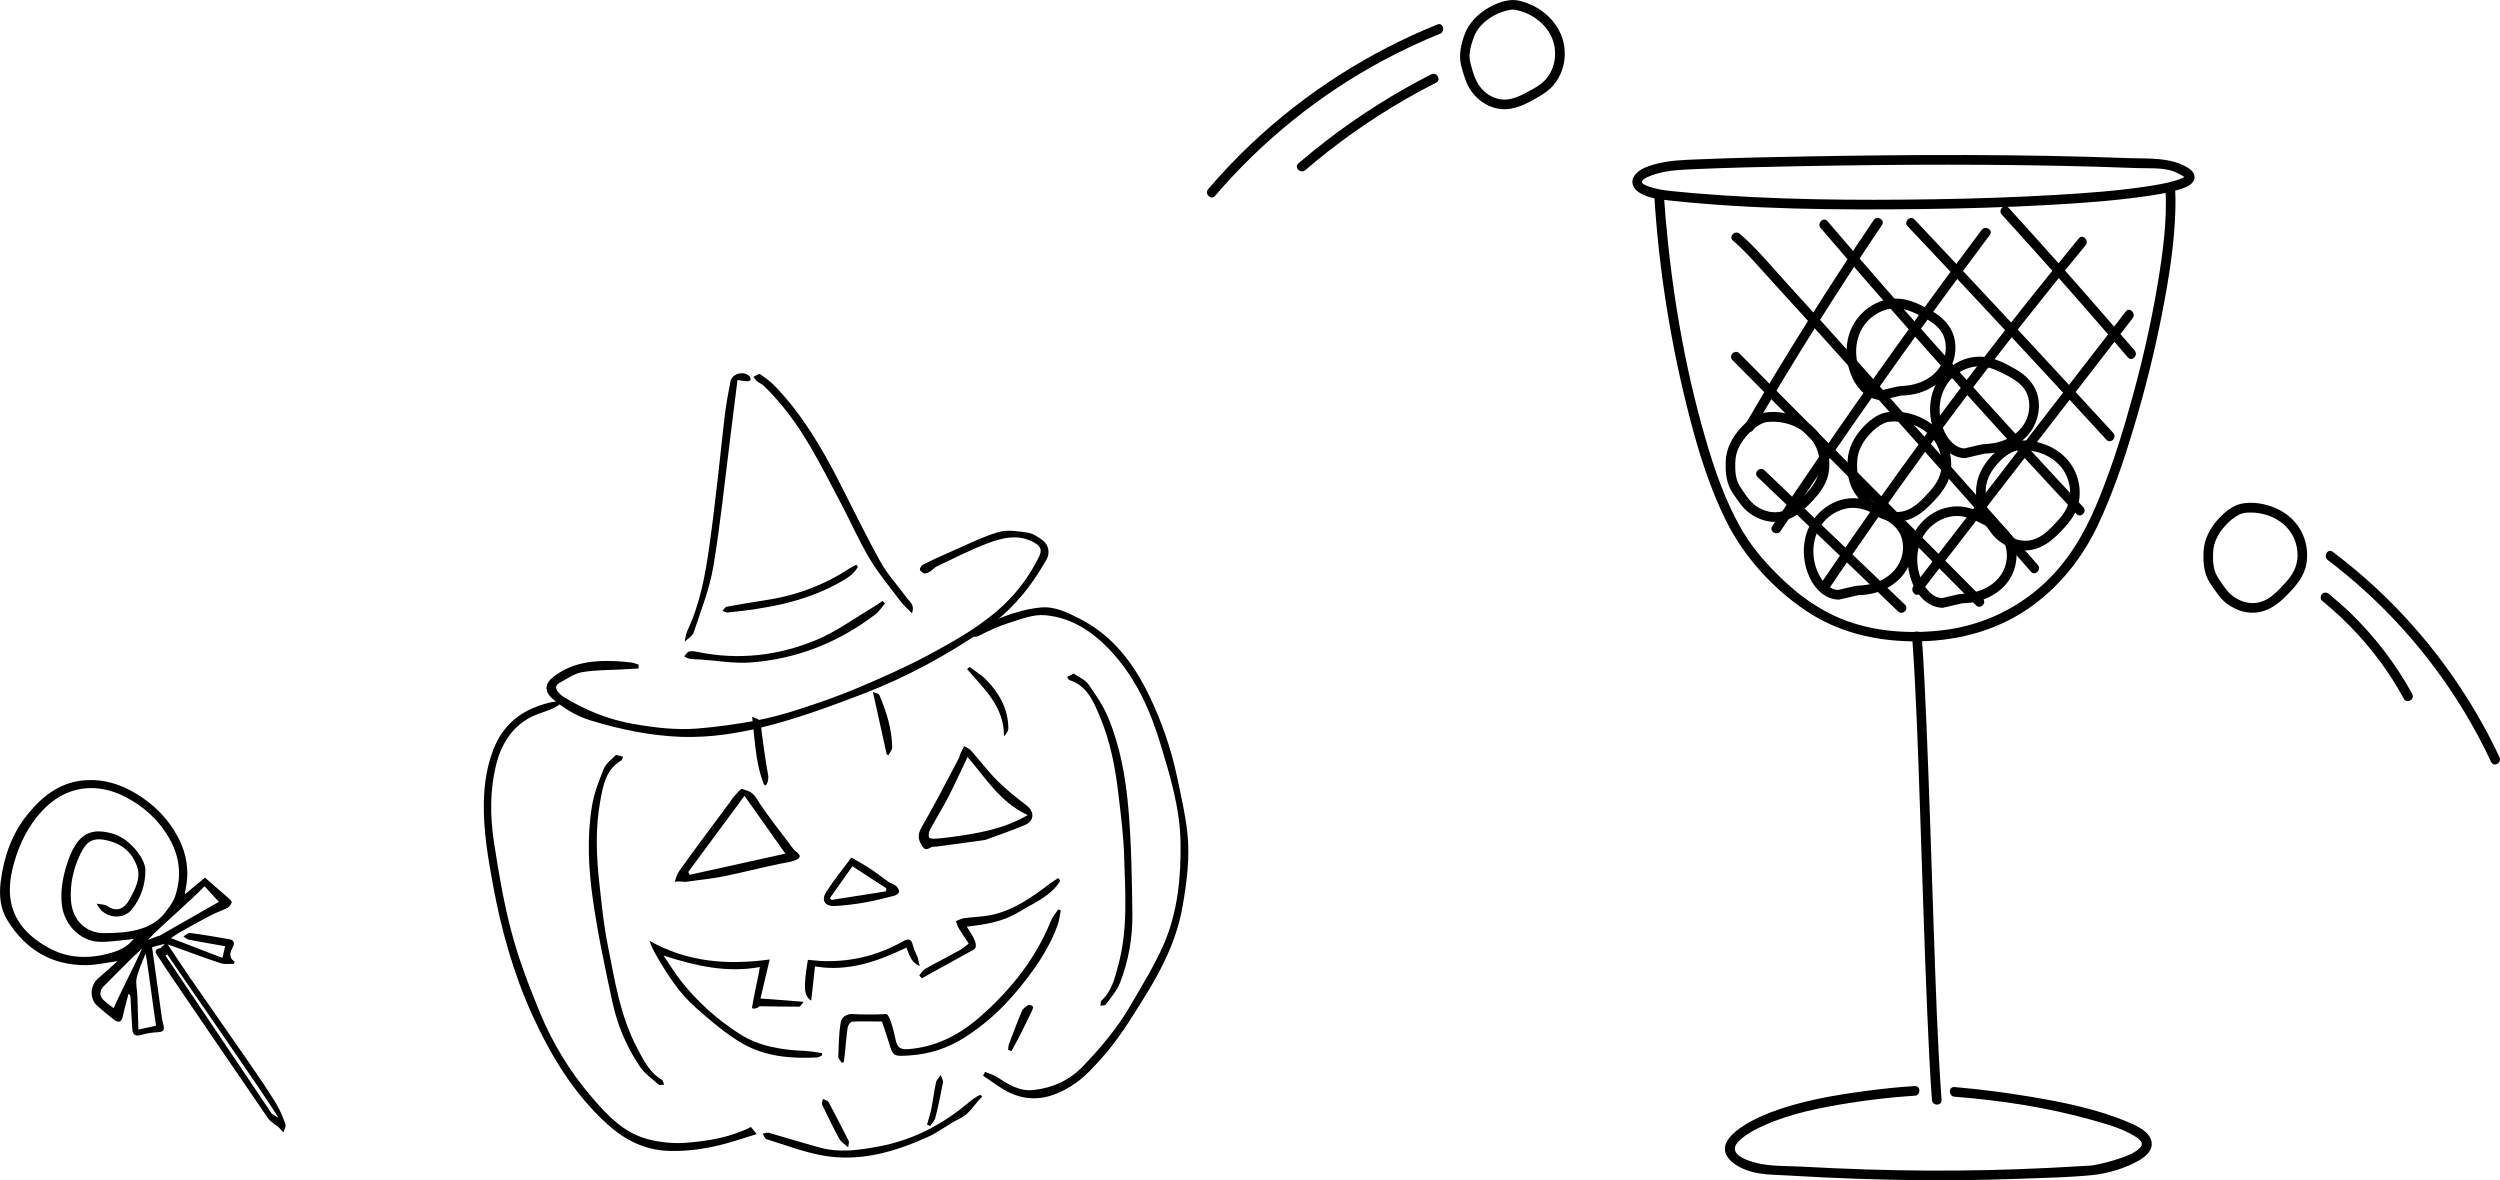 <?xml version="1.0" encoding="UTF-8"?>
<svg id="_レイヤー_2" data-name="レイヤー 2" xmlns="http://www.w3.org/2000/svg" width="233.314" height="110.153" viewBox="0 0 233.314 110.153">
  <g id="_レイヤー_1-2" data-name="レイヤー 1">
    <g>
      <path d="M25.888,105.122c-.293-.248-.659-.446-.868-.751-3.114-4.537-6.208-9.087-9.304-13.635-.346-.508-.671-1.031-1.017-1.539-.235-.345-.289-.597.228-.709.125-.027.221-.19.461-.411-.543.144-.887.234-1.195.316.299,2.157.602,4.353.908,6.549.027.195.07.388.12.578.176.674.048.795-.643.822-.495.019-.997.126-1.476.263-.566.163-.724-.155-.757-.585-.077-1.006-.114-2.015-.17-3.023-.004-.077-.028-.153-.183-.247-.17.666-.366,1.327-.504,2-.133.651-.392.78-.906.371-.512-.408-1.024-.819-1.509-1.258-.744-.673-.672-1.911.11-2.574.571-.484,1.12-.994,1.792-1.593-1.107.149-2.024.374-2.943.378-3.239.017-5.675-1.473-7.348-4.199-.672-1.095-.777-2.342-.616-3.61.292-2.305,1.035-4.446,2.506-6.259,1.407-1.734,3.084-3.06,5.47-3.196,1.673-.095,3.164.375,4.574,1.205,1.734,1.02,3.112,2.411,4.033,4.19.772,1.491,1.033,3.105.668,4.781-.027.126-.034.256-.061.471.688-.569,1.31-1.084,1.873-1.55.798.692,1.541,1.331,2.275,1.98.102.09.248.271.217.341-.083.19-.217.408-.391.498-.515.265-1.075.441-1.587.709-.992.519-1.965,1.074-2.943,1.621-.204.114-.392.259-.743.494,1.67.643,3.191,1.229,4.798,1.847.101-.434.177-.76.254-1.091-1.177-.207-2.289-.393-3.396-.609-.178-.035-.33-.202-.494-.308.206-.114.428-.347.616-.322,1.22.163,2.433.373,3.645.586.403.071.564.286.352.708-.239.473-.461.968.173,1.399-.029.064-.058.129-.087.193-.405-.013-.84.067-1.209-.054-1.435-.471-2.848-1.005-4.27-1.515-.203-.073-.408-.142-.685-.238.717,1.073,1.374,2.083,2.059,3.074,1.863,2.693,3.747,5.372,5.606,8.068.837,1.214,1.667,2.436,2.44,3.691.372.605.643,1.282.881,1.954.071.202-.123.497-.195.75-.169-.183-.338-.366-.507-.549-.017-.003-.033-.006-.05-.01ZM9.022,84.332c.405.084.749.064.976.217.882.597,1.597.328,2.147-.708.483-.909,1.008-1.875.658-2.941-.415-1.262-1.339-2.086-2.631-2.427-1.373-.361-2.044-.074-2.661,1.203-.66,1.365-.992,2.836-.888,4.348.132,1.923,1.46,3.061,3.066,3.06,2.096-.001,4.304-.214,5.613-1.785.351-.449.832-1.038,1.047-1.673.646-1.907.403-3.736-.57-5.425-.95-1.649-2.313-2.908-4.037-3.808-2.765-1.443-5.64-1.064-7.826,1.299-1.257,1.359-2.062,2.96-2.574,4.735-.353,1.223-.559,2.467-.325,3.707.387,2.053,1.801,3.375,3.538,4.331,1.813.998,3.766,1.037,5.732.482.797-.225,1.563-.539,2.201-1.321-.287.036-.45.062-.614.076-.869.072-1.741.227-2.606.193-1.914-.075-3.307-1.742-3.495-3.45-.158-1.429.125-2.797.583-4.127.219-.636.517-1.285.935-1.802.853-1.055,1.977-1.073,3.223-.719,1.59.451,3.054,2.33,3.055,3.409.002,1.355-.409,2.588-1.253,3.657-.837,1.059-2.675.856-3.294-.532ZM14.56,95.722c-.318-2.131-.913-6.72-.974-6.729-.244.593-.714,1.679-.836,2.296-.104.524.052,1.097.073,1.649.038,1.016.061,2.034.094,3.149.601-.134,1.057-.235,1.644-.366ZM13.814,87.692c.043.048,1.013-.403,1.056-.354,1.842-1.052,3.683-2.104,5.555-3.173-.479-.521-.869-.945-1.337-1.454-1.476,1.522-3.839,3.502-5.274,4.981ZM13.244,88.534c-1.094.985-2.638,2.603-3.57,3.513-.327.319-.448.824-.073,1.221.304.323.691.568,1.008.822.688-1.579,1.899-3.866,2.636-5.556ZM25.381,103.965c.022-.022.584.366.606.344-1.292-2.128-9.175-13.438-10.382-15.243-.025.017-.138.1-.163.117,1.21,1.809,8.73,12.972,9.94,14.781Z"/>
      <g>
        <g>
          <path d="M90.508,58.988c2.138-1.076,4.258-2.063,6.614-2.294,1.32-.129,2.517.476,3.665,1.062,3.102,1.585,5.057,4.213,6.517,7.277,1.138,2.388,1.999,4.872,2.543,7.458.365,1.734.773,3.471.964,5.227.251,2.302-.048,4.6-.448,6.877-.543,3.095-1.899,5.818-3.56,8.469-1.225,1.955-2.402,3.925-3.948,5.64-.761.844-1.535,1.722-2.457,2.365-1.859,1.296-3.921,1.959-6.138.924-.893-.417-1.679-1.06-2.514-1.601.06-.117.121-.233.181-.35.357.146.746.242,1.066.446,1.067.681,2.134,1.394,3.471,1.24,1.775-.205,3.334-.895,4.599-2.211,1.688-1.756,3.248-3.612,4.467-5.725,1.055-1.828,2.181-3.633,3.032-5.556,1.346-3.041,1.664-6.325,1.613-9.612-.049-3.168-.967-6.196-1.877-9.205-.927-3.064-2.229-5.965-4.368-8.376-1.702-1.919-3.792-3.409-6.423-3.63-1.098-.093-2.27.388-3.371.73-.941.292-1.847.72-2.73,1.166-.434.219-.654.15-.898-.321Z"/>
          <path d="M70.083,105.176c.15.186.28.347.535.663-1.178.358-2.243.733-3.334,1.003-1.57.389-3.155.612-4.795.569-2.302-.06-4.175-1.011-5.818-2.503-3.123-2.836-5.256-6.366-6.985-10.162-1.76-3.865-2.896-7.918-3.666-12.09-.478-2.588-.92-5.173-.865-7.812.035-1.689.279-3.337.907-4.94.805-2.055,2.284-3.378,4.294-4.06,2.418-.821,2.857-.21.039.724-2.254.748-3.548,2.555-4.108,4.856-.576,2.367-.551,4.773-.19,7.147.432,2.838.911,5.686,1.649,8.454.678,2.544,1.631,5.029,2.638,7.467,1.183,2.865,2.796,5.506,4.818,7.874,1.452,1.7,2.995,3.348,5.237,3.944,1.148.305,2.402.43,3.585.339,2.073-.16,4.14-.498,6.059-1.473Z"/>
          <path d="M71.829,89.546c-.305,1.295-.562,2.39-.856,3.638,1.307.1,2.579.197,4.036.309-.202.224-.311.453-.422.453-1.222.008-2.445-.02-3.724-.039-.045.167-.719.351-.677.104.185-1.096.428-2.182.649-3.271.023-.116.035-.234.073-.489-3.048.556-5.921-.083-8.983-1.075.619.908,1.085,1.688,1.645,2.395,1.533,1.934,3.347,3.565,5.426,4.903,1.873,1.206,3.968,1.508,6.129,1.604.53.023,1.057.132,1.585.202.005.07.009.14.014.21-.16.068-.318.188-.482.197-2.404.126-4.806-.08-6.906-1.274-1.589-.904-3.004-2.147-4.39-3.362-1.528-1.339-2.634-3.044-3.646-4.798-.261-.452-.51-.911-.684-1.448,3.486,1.968,7.189,2.284,11.212,1.741Z"/>
          <path d="M57.485,70.448c.319.084.487.129.655.174-.046.114-.059.285-.143.334-1.46.848-1.715,2.371-1.977,3.793-.472,2.559-.367,5.155-.08,7.733.21,1.889.394,3.789.764,5.649.657,3.308,1.163,6.672,2.775,9.71.588,1.109,1.135,2.259,2.295,2.933.115.067.139.293.205.445-.169.007-.405.09-.497.01-.612-.536-1.316-1.024-1.761-1.683-1.231-1.82-2.093-3.842-2.557-5.984-.691-3.19-1.373-6.39-1.834-9.618-.411-2.88-.563-5.813-.085-8.709.198-1.201.648-2.377,1.117-3.509.208-.503.748-.868,1.122-1.278Z"/>
          <path d="M100.194,62.862c-.292.154-.446.235-.6.316.07.101.121.264.214.293,1.613.499,2.202,1.927,2.776,3.254,1.033,2.388,1.512,4.942,1.809,7.519.218,1.888.464,3.781.52,5.677.1,3.371.36,6.764-.531,10.085-.325,1.213-.6,2.456-1.581,3.372-.097.091-.069.317-.1.48.167-.031.415-.003.487-.102.476-.659,1.053-1.293,1.34-2.034.792-2.049,1.179-4.213,1.152-6.404-.04-3.263-.092-6.535-.366-9.785-.244-2.899-.753-5.792-1.867-8.506-.462-1.126-1.164-2.172-1.875-3.17-.316-.443-.924-.678-1.379-.994Z"/>
          <path d="M99.001,84.956c-.091.442-.133.901-.282,1.323-.824,2.344-2.249,4.323-3.82,6.212-1.39,1.673-2.977,3.117-4.813,4.294-1.614,1.034-3.365,1.613-5.276,1.721-1.474.083-1.468.083-1.899-1.35-.178-.593-.386-1.177-.599-1.82-.901-.006-1.841-.039-2.777.006-.155.007-.393.336-.424.542-.123.797-.176,1.605-.258,2.408-.028.276-.068.55-.103.825-.066.023-.132.046-.198.069-.11-.192-.319-.386-.313-.575.033-1.064.046-2.137.218-3.183.075-.452.498-.829,1.116-.79.75.048,2.377.061,3.123-.003.292-.025.688,1.409.886,2.387.146.719.42.949,1.182.89,2.644-.203,4.842-1.373,6.767-3.075,2.82-2.494,5.135-5.381,6.558-8.918.152-.378.449-.697.678-1.044.078.027.157.054.235.08Z"/>
          <path d="M63.434,81.225c1.514-2.127,3.092-4.209,4.646-6.308.141-.19.252-.406.412-.576.251-.266.62-.76.784-.704.458.156.926.241,1.288.818,1.04,1.659,2.295,3.183,3.467,4.759.055.075.124.164.185.203,1.32.857-.876,1.079-1.442,1.197-1.761.367-3.503.823-5.267,1.175-1.156.23-2.336.335-3.503.512-.093.014-.88-.09-.953-.001-.14.172.03-.58.383-1.076ZM64.235,81.375c.042.089.085.178.127.267,3.003-.663,6.006-1.327,8.934-1.974-1.238-1.75-2.512-3.552-3.816-5.396-1.725,2.336-3.486,4.72-5.246,7.103Z"/>
          <path d="M91.914,78.396c-1.641.223-2.963.403-4.286.581-.165.022-.334.054-.498.042-.337-.025-.654.515-1.007.021-.42-.587-.544-1.093-.122-1.82,1.215-2.094,2.313-4.255,3.452-6.393.089-.167.123-.361.199-.535.099-.224.216-.44.324-.659.214.132.474.222.634.402.837.94,1.596,1.955,2.483,2.842.829.828,1.759,1.562,2.693,2.274.776.592.771,1.462-.152,1.851-1.31.553-2.664,1.004-3.721,1.395ZM95.916,76.068c-2.592-1.194-3.939-3.482-5.616-5.421-.62,1.294-1.182,2.538-1.807,3.749-.534,1.035-1.153,2.025-1.704,3.051-.11.204-.153.505-.085.715.031.096.409.123.625.108.544-.036,1.087-.1,1.627-.177,2.352-.337,4.695-.707,6.96-2.026Z"/>
          <path d="M91.665,102.352c-.719.654-1.116,1.573-2.09,2.037-1.043.497-1.962,1.261-3.014,1.734-3.134,1.407-6.4,2.347-9.866,1.699-1.756-.328-3.453-.975-5.166-1.51-.155-.048-.235-.337-.35-.513.19-.031.399-.128.567-.081,1.596.449,3.178.948,4.777,1.383,1.853.504,3.704.231,5.546-.119,3.227-.614,6.021-2.101,8.496-4.229.196-.169.424-.302.644-.443.091-.058.198-.093.297-.138.053.06.106.12.16.18Z"/>
          <path d="M98.952,82.204c-.904,1.458-2.491,2.067-3.882,2.918-1.464.896-3.115,1.171-4.848,1.357.543.818,1.258,1.905.564,2.189-1.521.842-3.14,1.737-4.759,2.633-.079-.092-.158-.184-.236-.276.178-.204.319-.474.542-.6,1.076-.608,2.177-1.169,3.26-1.765.266-.146.494-.361.812-.597-.313-.479-.632-.941-.92-1.421-.124-.206-.186-.45-.276-.677.252-.094.497-.238.757-.274.887-.123,1.798-.127,2.666-.325,2.035-.465,3.703-1.653,5.334-2.889.255-.194.534-.357.801-.535.062.088.123.176.185.264Z"/>
          <path d="M79.516,80.057c.664.396,1.238.71,1.782,1.07.546.362,1.054.782,1.594,1.154.224.155.517.218.722.391.155.131.31.378.292.557-.014.14-.274.322-.455.369-.924.236-1.852.472-2.791.635-.906.157-1.825.269-2.743.321-.919.051-1.305-.532-.815-1.301.69-1.081,1.502-2.084,2.271-3.113.06-.08.191-.108.143-.082ZM79.553,80.845c-.72,1.017-1.416,1.999-2.112,2.982.053.054.106.107.159.16,1.693-.267,3.385-.533,5.078-.8.017-.093.033-.187.05-.28-1.051-.682-2.102-1.365-3.175-2.062Z"/>
          <path d="M85.826,90.159c-.891-.413-.958-1.097-1.23-1.724-2.676,1.278-5.416,2.28-8.535,1.756-.113,1.021-.23,2.087-.353,3.201-.698-.501-.739-1.12-.314-3.815.531.042,1.069.112,1.607.121,2.573.043,4.994-.559,7.229-1.827.595-.338.827-.233.981.399.094.387.303.745.441,1.123.066.182.088.38.174.766Z"/>
          <path d="M71.222,73.03c-.288-.775-.478-1.599-.605-2.418-.187-1.211-.281-2.437-.421-3.715.81.297.754.304.831.943.186,1.531.402,3.06.674,4.578.052.29-.198,1.369-.48.612Z"/>
          <path d="M90.49,62.247c.517.392,1.089.729,1.54,1.186,1.224,1.242,2.042,2.703,2.078,4.5.005.251-.145.506-.41.782.025-2.753-1.857-4.432-3.445-6.266.079-.067.159-.135.238-.202Z"/>
          <path d="M82.755,70.417c-.419-1.896-.838-3.793-1.289-5.836.194.086.532.126.599.282.667,1.554,1.166,3.161,1.2,4.869.005.243-.218.491-.335.736-.058-.017-.117-.035-.175-.052Z"/>
          <path d="M79.153,107.078c-.354-.333-.675-.52-.827-.799-.565-1.037-1.085-2.099-1.591-3.166-.068-.143.035-.367.059-.554.183.096.453.146.534.297.65,1.201,1.27,2.42,1.883,3.641.05.099-.021.257-.057.581Z"/>
          <path d="M86.514,104.955c.138-.499.306-.992.408-1.499.162-.809.255-1.633.433-2.439.055-.247.293-.454.446-.68.072.231.24.48.201.691-.205,1.111-.442,2.217-.716,3.314-.068.272-.315.5-.48.748-.097-.045-.195-.09-.292-.136Z"/>
          <path d="M94.084,97.964c.025-.173.019-.358.079-.518.391-1.039.777-2.08,1.213-3.1.098-.231.369-.411.599-.55.089-.054.319.04.422.134.05.046-.019.261-.076.379-.403.837-.81,1.672-1.23,2.501-.222.438-.471.861-.708,1.291-.099-.046-.199-.091-.298-.137Z"/>
        </g>
        <g>
          <path d="M59.586,62.385c-.471.027-.942.055-1.412.082-1.292.076-2.602.048-3.869.267-.737.127-1.414.634-2.101,1.003-.373.2-.39.523-.122.839.136.16.288.32.465.429,2.036,1.264,4.204,2.145,6.589,2.562,1.982.346,3.963.583,5.958.423,1.815-.146,3.629-.398,5.418-.734,1.447-.272,2.878-.676,4.279-1.134,1.807-.59,3.608-1.22,5.357-1.963,2.203-.935,4.403-1.903,6.508-3.036,2.515-1.355,5.03-2.76,7.113-4.76,1.323-1.27,2.387-2.763,3.201-4.414.315-.638.137-.99-.488-1.332-1.473-.806-2.953-.429-4.353.102-1.615.613-3.157,1.416-4.724,2.152-.198.093-.341.297-.531.414-.178.109-.393.25-.576.23-.17-.018-.421-.213-.447-.363-.025-.14.163-.395.321-.475.738-.375,1.493-.72,2.253-1.05,1.562-.678,3.094-1.461,4.713-1.959.847-.26,1.864-.087,2.782.047.503.074.999.419,1.423.741.529.403.658,1.167.336,1.739-1.455,2.588-3.294,4.84-5.77,6.531-3.529,2.411-7.264,4.45-11.249,5.984-2.754,1.06-5.536,2.091-8.378,2.867-2.87.784-5.812,1.307-8.835,1.185-2.827-.114-5.544-.688-8.243-1.501-1.388-.419-2.571-1.128-3.63-2.043-.823-.711-.733-1.443.121-2.091,1.71-1.297,3.694-1.524,5.753-1.423.495.024.991.063,1.482.126.23.029.45.133.675.203-.005.117-.01.234-.016.35Z"/>
          <path d="M85.11,57.235c-.438-.455-.792-.755-1.065-1.117-.981-1.3-2.036-2.56-2.871-3.951-.987-1.644-1.76-3.415-2.653-5.117-.946-1.802-1.873-3.616-2.9-5.371-1.209-2.066-2.608-4.004-4.343-5.674-.18-.173-.433-.269-.629-.429-.134-.11-.227-.27-.339-.408.211-.091.513-.32.617-.251.507.337,1.006.71,1.427,1.149,2.488,2.594,4.296,5.65,5.924,8.824,1.3,2.533,2.532,5.104,3.919,7.589.664,1.189,1.63,2.207,2.432,3.322.251.349.773.604.48,1.435Z"/>
          <path d="M68.825,35.463c-.232,1.866-.454,3.688-.686,5.508-.506,3.98-.904,7.978-1.572,11.93-.351,2.077-1.154,4.082-1.819,6.098-.117.355-.564.601-.859.897.09-.361.125-.749.28-1.08,1.167-2.485,1.65-5.146,2.029-7.829.307-2.175.557-4.358.813-6.54.225-1.923.404-3.852.642-5.773.128-1.031.319-2.056.52-3.077.142-.72,1.198-1.019,1.749-.512.088.081.148.249.132.363-.009.062-.208.137-.32.135-.234-.005-.466-.058-.908-.121Z"/>
          <path d="M82.592,56.314c-.294.343-.539.75-.89,1.018-3.466,2.642-7.38,4.193-11.724,4.498-1.499.105-3.026-.174-4.54-.276-.355-.024-.714-.019-1.066-.07-.182-.026-.35-.144-.525-.221.152-.159.278-.402.461-.457.234-.07.521-.022.773.031,3.787.79,7.499.369,11.021-1.079,1.95-.801,3.695-2.1,5.529-3.18.254-.149.489-.331.732-.498.076.078.151.155.227.233Z"/>
          <path d="M80.06,52.911c-.412.743-1.139,1.137-1.851,1.529-3.206,1.766-6.727,2.363-10.306,2.723-.151.015-.316-.105-.475-.163.131-.129.245-.346.395-.374,1.119-.213,2.242-.409,3.37-.572,2.914-.419,5.623-1.378,8.086-3.006.2-.132.423-.229.635-.342.049.068.098.136.146.205Z"/>
        </g>
      </g>
      <g>
        <path d="M171.571,55.061c-.864-.027-1.495-.784-1.852-1.503-.412-.829-.563-1.811-.445-2.728.116-.9.512-1.756,1.17-2.385.605-.579,1.424-.979,2.264-1.043.997-.075,1.884.362,2.748.809.811.419,1.66.964,1.978,1.869.281.799.202,1.708-.181,2.462-.408.801-1.134,1.397-1.96,1.734-.464.189-.965.31-1.464.35-.303.024-.578.034-.872.102-.502.117-1.003.233-1.505.35-.564.131-.325.999.239.868.496-.115.992-.231,1.489-.346.09-.021.18-.045.271-.063.045-.009.063.007-.013.006.152.002.304-.009.455-.022.539-.049,1.072-.158,1.578-.352,1.008-.388,1.922-1.056,2.468-2.004.529-.919.709-2.056.435-3.085-.295-1.111-1.13-1.893-2.1-2.446-.987-.563-2.102-1.132-3.262-1.14-2.169-.014-4.057,1.615-4.532,3.696-.284,1.244-.126,2.558.408,3.712.493,1.065,1.451,2.022,2.683,2.061.579.018.579-.882,0-.9Z"/>
        <path d="M175.562,36.435c-.864-.027-1.495-.784-1.852-1.503-.412-.829-.563-1.811-.445-2.728.116-.9.512-1.756,1.17-2.385.605-.579,1.424-.979,2.264-1.043.997-.075,1.884.362,2.748.809.811.419,1.66.964,1.978,1.869.281.799.202,1.708-.181,2.462-.408.801-1.134,1.397-1.96,1.734-.464.189-.965.31-1.464.35-.303.024-.578.034-.872.102-.502.117-1.003.233-1.505.35-.564.131-.325.999.239.868.496-.115.992-.231,1.489-.346.09-.021.18-.045.271-.063.045-.009.063.007-.013.006.152.002.304-.009.455-.022.539-.049,1.072-.158,1.578-.352,1.008-.388,1.922-1.056,2.468-2.004.529-.919.709-2.056.435-3.085-.295-1.111-1.13-1.893-2.1-2.446-.987-.563-2.102-1.132-3.262-1.14-2.169-.014-4.057,1.615-4.532,3.696-.284,1.244-.126,2.558.408,3.712.493,1.065,1.451,2.022,2.683,2.061.579.018.579-.882,0-.9Z"/>
        <path d="M181.264,55.821c-.864-.027-1.495-.784-1.852-1.503-.412-.829-.563-1.811-.445-2.728.116-.9.512-1.756,1.17-2.385.605-.579,1.424-.979,2.264-1.043.997-.075,1.884.362,2.748.809.811.419,1.66.964,1.978,1.869.281.799.202,1.708-.181,2.462-.408.801-1.134,1.397-1.96,1.734-.464.189-.965.31-1.464.35-.303.024-.578.034-.872.102-.502.117-1.003.233-1.505.35-.564.131-.325.999.239.868.496-.115.992-.231,1.489-.346.09-.021.18-.045.271-.063.045-.009.063.007-.013.006.152.002.304-.009.455-.022.539-.049,1.072-.158,1.578-.352,1.008-.388,1.922-1.056,2.468-2.004.529-.919.709-2.056.435-3.085-.295-1.111-1.13-1.893-2.1-2.446-.987-.563-2.102-1.132-3.262-1.14-2.169-.014-4.057,1.615-4.532,3.696-.284,1.244-.126,2.558.408,3.712.493,1.065,1.451,2.022,2.683,2.061.579.018.579-.882,0-.9Z"/>
        <path d="M183.354,41.852c-.864-.027-1.495-.784-1.852-1.503-.412-.829-.563-1.811-.445-2.728.116-.9.512-1.756,1.17-2.385.605-.579,1.424-.979,2.264-1.043.997-.075,1.884.362,2.748.809.811.419,1.66.964,1.978,1.869.281.799.202,1.708-.181,2.462-.408.801-1.134,1.397-1.96,1.734-.464.189-.965.31-1.464.35-.303.024-.578.034-.872.102-.502.117-1.003.233-1.505.35-.564.131-.325.999.239.868.496-.115.992-.231,1.489-.346.09-.021.18-.045.271-.063.045-.009.063.007-.013.006.152.002.304-.009.455-.022.539-.049,1.072-.158,1.578-.352,1.008-.388,1.922-1.056,2.468-2.004.529-.919.709-2.056.435-3.085-.295-1.111-1.13-1.893-2.1-2.446-.987-.563-2.102-1.132-3.262-1.14-2.169-.014-4.057,1.615-4.532,3.696-.284,1.244-.126,2.558.408,3.712.493,1.065,1.451,2.022,2.683,2.061.579.018.579-.882,0-.9Z"/>
        <path d="M185.324,45.64c.044-.802.43-1.568.938-2.179.456-.548,1.004-1.051,1.665-1.327-.08.033.073-.024.097-.032.051-.016.103-.031.155-.042.139-.03.398-.042.6-.044.45-.004.891.051,1.326.167.882.236,1.703.721,2.277,1.438.547.683.83,1.572.815,2.442-.017.999-.476,1.785-1.136,2.506-.661.723-1.395,1.543-2.374,1.811-.814.223-1.678.003-2.371-.452-.388-.255-.688-.589-.952-.967-.216-.309-.445-.612-.634-.939-.044-.076-.086-.154-.125-.233-.013-.026-.025-.053-.038-.08-.043-.091.01.03-.024-.056-.069-.178-.122-.363-.159-.551-.091-.459-.082-.976-.061-1.464.025-.579-.876-.578-.9,0-.039.921.01,1.851.444,2.683.16.306.363.588.562.869.288.407.565.816.945,1.144.779.672,1.815,1.096,2.855,1.026,1.206-.081,2.166-.805,2.983-1.642.812-.832,1.592-1.715,1.805-2.895.192-1.066.008-2.173-.511-3.124-.523-.96-1.402-1.691-2.4-2.116-.96-.409-2.1-.6-3.135-.398-.845.164-1.628.835-2.187,1.453-.754.833-1.299,1.863-1.362,3-.032.579.868.577.9,0Z"/>
        <path d="M206.548,51.458c.044-.802.43-1.568.938-2.179.456-.548,1.004-1.051,1.665-1.327-.08.033.073-.024.097-.032.051-.016.103-.031.155-.042.139-.03.398-.042.6-.044.45-.004.891.051,1.326.167.882.236,1.703.721,2.277,1.438.547.683.83,1.572.815,2.442-.017.999-.476,1.785-1.136,2.506-.661.723-1.395,1.543-2.374,1.811-.814.223-1.678.003-2.371-.452-.388-.255-.688-.589-.952-.967-.216-.309-.445-.612-.634-.939-.044-.076-.086-.154-.125-.233-.013-.026-.025-.053-.038-.08-.043-.091.01.03-.024-.056-.069-.178-.122-.363-.159-.551-.091-.459-.082-.976-.061-1.464.025-.579-.876-.578-.9,0-.039.921.01,1.851.444,2.683.16.306.363.588.562.869.288.407.565.816.945,1.144.779.672,1.815,1.096,2.855,1.026,1.206-.081,2.166-.805,2.983-1.642.812-.832,1.592-1.715,1.805-2.895.192-1.066.008-2.173-.511-3.124-.523-.96-1.402-1.691-2.4-2.116-.96-.409-2.1-.6-3.135-.398-.845.164-1.628.835-2.187,1.453-.754.833-1.299,1.863-1.362,3-.032.579.868.577.9,0Z"/>
        <path d="M137.558,3.439c.502-1.326,1.984-2.263,3.31-2.507.028-.005.056-.01.084-.014.131-.022-.057.005.021-.003.057-.006.113-.011.171-.013.058-.002.115.001.173.001.027 0.0.137.017.005-.003.055.009.109.02.164.031.433.09.853.232,1.247.434.804.413,1.497,1.033,1.937,1.828.837,1.515.528,3.607-.899,4.659-.453.334-.962.606-1.462.864-.485.251-1.001.476-1.546.555-.87.125-1.717-.219-2.336-.827-.668-.656-.934-1.547-1.166-2.43-.1-.382-.135-.646-.102-1.054.041-.5.223-1.035.4-1.52.083-.228-.093-.493-.314-.554-.25-.069-.47.085-.554.314-.339.931-.562,1.879-.344,2.863.086.386.219.76.336,1.137.159.511.376.985.702,1.413.651.853,1.6,1.453,2.678,1.566,1.271.133,2.474-.529,3.534-1.147.498-.291.988-.623,1.366-1.064.354-.412.619-.881.803-1.392.347-.966.358-2.079.028-3.051-.354-1.043-1.068-1.916-1.962-2.547-.425-.3-.893-.533-1.381-.709-.399-.144-.842-.276-1.271-.267-.864.017-1.744.393-2.464.846-.899.565-1.645,1.351-2.025,2.353-.086.227.095.493.314.554.253.069.467-.086.554-.314Z"/>
        <path d="M173.332,42.957c.044-.802.43-1.568.938-2.179.456-.548,1.004-1.051,1.665-1.327-.08.033.073-.024.097-.032.051-.016.103-.031.155-.042.139-.03.398-.042.6-.044.45-.004.891.051,1.326.167.882.236,1.703.721,2.277,1.438.547.683.83,1.572.815,2.442-.017.999-.476,1.785-1.136,2.506-.661.723-1.395,1.543-2.374,1.811-.814.223-1.678.003-2.371-.452-.388-.255-.688-.589-.952-.967-.216-.309-.445-.612-.634-.939-.044-.076-.086-.154-.125-.233-.013-.026-.025-.053-.038-.08-.043-.091.01.03-.024-.056-.069-.178-.122-.363-.159-.551-.091-.459-.082-.976-.061-1.464.025-.579-.876-.578-.9,0-.039.921.01,1.851.444,2.683.16.306.363.588.562.869.288.407.565.816.945,1.144.779.672,1.815,1.096,2.855,1.026,1.206-.081,2.166-.805,2.983-1.642.812-.832,1.592-1.715,1.805-2.895.192-1.066.008-2.173-.511-3.124-.523-.96-1.402-1.691-2.4-2.116-.96-.409-2.1-.6-3.135-.398-.845.164-1.628.835-2.187,1.453-.754.833-1.299,1.863-1.362,3-.032.579.868.577.9,0Z"/>
        <path d="M161.957,42.98c.044-.802.43-1.568.938-2.179.456-.548,1.004-1.051,1.665-1.327-.08.033.073-.024.097-.032.051-.016.103-.031.155-.042.139-.03.398-.042.6-.044.45-.004.891.051,1.326.167.882.236,1.703.721,2.277,1.438.547.683.83,1.572.815,2.442-.017.999-.476,1.785-1.136,2.506-.661.723-1.395,1.543-2.374,1.811-.814.223-1.678.003-2.371-.452-.388-.255-.688-.589-.952-.967-.216-.309-.445-.612-.634-.939-.044-.076-.086-.154-.125-.233-.013-.026-.025-.053-.038-.08-.043-.091.01.03-.024-.056-.069-.178-.122-.363-.159-.551-.091-.459-.082-.976-.061-1.464.025-.579-.876-.578-.9,0-.039.921.01,1.851.444,2.683.16.306.363.588.562.869.288.407.565.816.945,1.144.779.672,1.815,1.096,2.855,1.026,1.206-.081,2.166-.805,2.983-1.642.812-.832,1.592-1.715,1.805-2.895.192-1.066.008-2.173-.511-3.124-.523-.96-1.402-1.691-2.4-2.116-.96-.409-2.1-.6-3.135-.398-.845.164-1.628.835-2.187,1.453-.754.833-1.299,1.863-1.362,3-.032.579.868.577.9,0Z"/>
        <path d="M178.449,59.371c.388,5.407.553,10.832.741,16.249.216,6.228.401,12.457.663,18.683.117,2.785.244,5.571.444,8.352.041.574.942.579.9,0-.388-5.407-.553-10.832-.741-16.249-.216-6.228-.401-12.457-.663-18.683-.117-2.785-.244-5.571-.444-8.352-.041-.574-.942-.579-.9,0h0Z"/>
        <path d="M178.698,101.359c-1.584.089-3.166.267-4.738.478-2.963.399-5.976.927-8.778,2-1.45.555-5.874,2.569-3.539,4.601.699.609,1.685.931,2.587,1.077.81.131,1.645.132,2.462.18,1.107.065,2.214.124,3.321.178,4.163.2,8.33.304,12.497.272,2.095-.016,4.189-.066,6.282-.145,2.147-.081,4.322-.118,6.46-.332,1.469-.147,3.133-.642,4.403-1.389.588-.346,1.237-.888,1.15-1.644-.113-.982-1.309-1.529-2.094-1.867-2.934-1.265-6.159-1.903-9.296-2.428-2.203-.369-4.423-.659-6.648-.857-.121-.011-.242-.021-.364-.031-.578-.045-.575.855,0,.9,4.271.331,8.599.989,12.727,2.141,1.345.376,2.792.77,4.002,1.484.492.291,1.057.676.555,1.173-.531.526-1.369.795-2.062,1.023-.684.225-1.385.41-2.093.545-.094.018-.188.037-.283.05-.107.015.089-.009-.007 0-.25.024-.502.032-.752.047-1.045.064-2.09.121-3.135.173-1.949.095-3.899.167-5.849.211-3.796.085-7.593.061-11.387-.061-1.997-.064-3.993-.154-5.988-.262-1.424-.077-2.959.002-4.344-.379-.56-.154-1.772-.51-1.877-1.218-.063-.423.376-.808.663-1.048.609-.508,1.347-.88,2.068-1.204,2.503-1.126,5.29-1.666,7.986-2.093,1.907-.302,3.831-.524,5.758-.656.105-.007.21-.014.314-.02.576-.032.58-.932,0-.9h0Z"/>
        <path d="M154.395,18.354c.427,6.902,1.549,13.849,3.278,20.542.86,3.33,1.893,6.669,3.437,9.752,1.671,3.335,4.326,6.259,7.416,8.339,2.958,1.992,6.363,2.814,9.897,2.866,3.837.056,7.663-.855,10.854-3.045,2.834-1.945,5.029-4.674,6.493-7.766,1.376-2.907,2.413-5.979,3.34-9.054,1.073-3.562,1.974-7.179,2.685-10.83.618-3.17,1.14-6.402,1.225-9.636.016-.611.012-1.222-.021-1.833-.031-.576-.932-.58-.9,0,.155,2.849-.229,5.734-.688,8.54-.577,3.53-1.366,7.026-2.3,10.478-.877,3.242-1.875,6.464-3.123,9.585-1.114,2.787-2.47,5.362-4.58,7.54-2.716,2.805-6.297,4.553-10.175,4.995-3.369.383-7.0.08-10.093-1.382-1.809-.854-3.422-2.056-4.86-3.44-1.345-1.294-2.612-2.712-3.576-4.317-1.651-2.748-2.701-5.85-3.586-8.916-1.924-6.663-3.087-13.61-3.683-20.516-.055-.634-.102-1.268-.141-1.902-.036-.575-.936-.579-.9,0h0Z"/>
        <path d="M155.822,18.713c7.752.836,15.611.888,23.399.799,3.985-.046,7.971-.16,11.951-.383,3.09-.173,6.191-.388,9.255-.839.938-.138,1.885-.291,2.795-.559.497-.147,1.184-.338,1.476-.814.308-.502-.046-.972-.475-1.24-1.658-1.036-3.764-.852-5.649-.923-9.979-.375-19.978-.334-29.96-.156-3.395.06-6.792.132-10.185.276-1.352.057-2.73.089-4.039.465-.664.191-1.525.489-1.903,1.121-.329.55-.068,1.119.421,1.459.821.571,1.953.684,2.915.795.574.066.57-.834,0-.9-.624-.072-1.259-.168-1.855-.375-.164-.057-.665-.21-.724-.413-.102-.352,1.014-.706,1.247-.778,1.247-.386,2.565-.415,3.859-.471,3.108-.133,6.219-.202,9.329-.262,9.408-.18,18.826-.222,28.233.051,1.148.033,2.295.072,3.443.119,1.139.046,2.523-.081,3.594.343.234.093.483.237.709.363.101.056.241.157.211.131.073.063.09.091.082.096-.025.016-.033-.242-.034-.122.001-.097.098-.072-.031-.007.053-.027-.084.058-.18.107-.204.104-.423.18-.722.268-.857.253-1.746.401-2.627.534-2.82.427-5.678.625-8.523.794-3.74.222-7.487.343-11.233.403-7.526.119-15.092.063-22.596-.571-.728-.062-1.455-.131-2.181-.209-.575-.062-.571.838,0,.9Z"/>
        <path d="M186.814,20.024c3.112,3.415,6.182,6.867,9.209,10.357.857.988,1.71,1.979,2.56,2.972.377.441,1.011-.198.636-.636-3.003-3.511-6.048-6.985-9.136-10.421-.874-.972-1.752-1.942-2.632-2.908-.391-.429-1.026.209-.636.636h0Z"/>
        <path d="M178.031,21.114c4.854,5.14,9.68,10.306,14.476,15.499,1.361,1.473,2.719,2.949,4.076,4.427.393.428,1.028-.21.636-.636-4.78-5.208-9.589-10.39-14.427-15.545-1.373-1.463-2.748-2.923-4.125-4.381-.399-.422-1.034.215-.636.636h0Z"/>
        <path d="M169.911,21.275c6.043,7.067,12.208,14.03,18.495,20.881,1.785,1.945,3.579,3.88,5.383,5.807.397.424,1.032-.214.636-.636-6.354-6.789-12.591-13.688-18.703-20.695-1.735-1.989-3.46-3.987-5.175-5.993-.377-.441-1.011.198-.636.636h0Z"/>
        <path d="M161.728,22.453c1.358,1.168,2.537,2.597,3.745,3.913,2.289,2.491,4.55,5.007,6.808,7.527,4.728,5.278,9.428,10.582,14.118,15.895,1.05,1.189,2.099,2.379,3.147,3.57.383.436,1.018-.203.636-.636-2.904-3.301-5.816-6.595-8.732-9.884-4.848-5.469-9.698-10.938-14.629-16.332-1.438-1.573-2.836-3.295-4.457-4.689-.437-.376-1.076.258-.636.636h0Z"/>
        <path d="M161.683,33.606c2.559,2.577,5.118,5.154,7.678,7.731,4.08,4.108,8.16,8.217,12.24,12.325.938.944,1.875,1.888,2.813,2.833.409.412,1.045-.225.636-.636-2.559-2.577-5.118-5.154-7.678-7.731-4.08-4.108-8.16-8.217-12.24-12.325-.938-.944-1.875-1.888-2.813-2.833-.409-.412-1.045.225-.636.636h0Z"/>
        <path d="M164.03,44.52c1.48,1.416,2.96,2.831,4.44,4.247,2.355,2.253,4.711,4.506,7.066,6.759.536.513,1.072,1.025,1.608,1.538.419.4,1.056-.235.636-.636-1.48-1.416-2.96-2.831-4.44-4.247-2.355-2.253-4.711-4.506-7.066-6.759-.536-.513-1.072-1.025-1.608-1.538-.419-.4-1.056.235-.636.636h0Z"/>
        <path d="M174.859,20.546c-4.209,6.23-8.21,12.599-11.998,19.094-.292.501.485.955.777.454,3.787-6.495,7.789-12.864,11.998-19.094.325-.481-.454-.932-.777-.454h0Z"/>
        <path d="M184.931,21.466c-5.252,7.022-10.359,14.153-15.311,21.389-1.422,2.077-2.83,4.163-4.227,6.257-.322.483.457.934.777.454,4.866-7.295,9.883-14.489,15.051-21.573,1.483-2.033,2.979-4.057,4.487-6.073.347-.464-.434-.913-.777-.454h0Z"/>
        <path d="M194.005,22.251c-6.672,8.088-13.043,16.423-19.088,24.989-1.718,2.434-3.408,4.887-5.074,7.356-.325.482.455.932.777.454,5.841-8.662,12.003-17.107,18.481-25.304,1.822-2.306,3.67-4.592,5.54-6.859.366-.444-.267-1.084-.636-.636h0Z"/>
        <path d="M198.392,29.065c-2.229,2.884-4.457,5.768-6.686,8.652-3.557,4.603-7.113,9.205-10.67,13.808-.822,1.064-1.644,2.128-2.467,3.192-.35.453.283,1.094.636.636,2.229-2.884,4.457-5.768,6.686-8.652,3.557-4.603,7.113-9.205,10.67-13.808.822-1.064,1.644-2.128,2.467-3.192.35-.453-.283-1.094-.636-.636h0Z"/>
        <path d="M217.245,52.27c5.086,3.847,9.424,8.674,12.724,14.13.923,1.527,1.763,3.102,2.521,4.717.246.524,1.022.068.777-.454-2.759-5.877-6.644-11.219-11.383-15.657-1.331-1.246-2.73-2.414-4.184-3.514-.462-.349-.911.432-.454.777h0Z"/>
        <path d="M216.713,56.071c2.41,1.959,4.529,4.271,6.25,6.857.493.741.954,1.504,1.383,2.285.279.508,1.056.054.777-.454-1.531-2.787-3.485-5.347-5.774-7.555-.641-.618-1.309-1.208-2-1.77-.188-.153-.452-.184-.636,0-.158.158-.19.482,0,.636h0Z"/>
        <path d="M134.152,2.282c-6.408,2.59-12.309,6.357-17.339,11.101-1.428,1.347-2.78,2.772-4.057,4.264-.375.438.259,1.077.636.636,4.399-5.142,9.734-9.446,15.696-12.646,1.721-.924,3.491-1.755,5.302-2.486.53-.214.298-1.085-.239-.868h0Z"/>
        <path d="M133.575,6.935c-3.456,1.761-6.745,3.84-9.817,6.209-.878.678-1.74,1.377-2.582,2.099-.44.378.199,1.012.636.636,2.902-2.487,6.033-4.701,9.344-6.61.944-.544,1.902-1.063,2.873-1.557.516-.263.061-1.04-.454-.777h0Z"/>
      </g>
    </g>
  </g>
</svg>